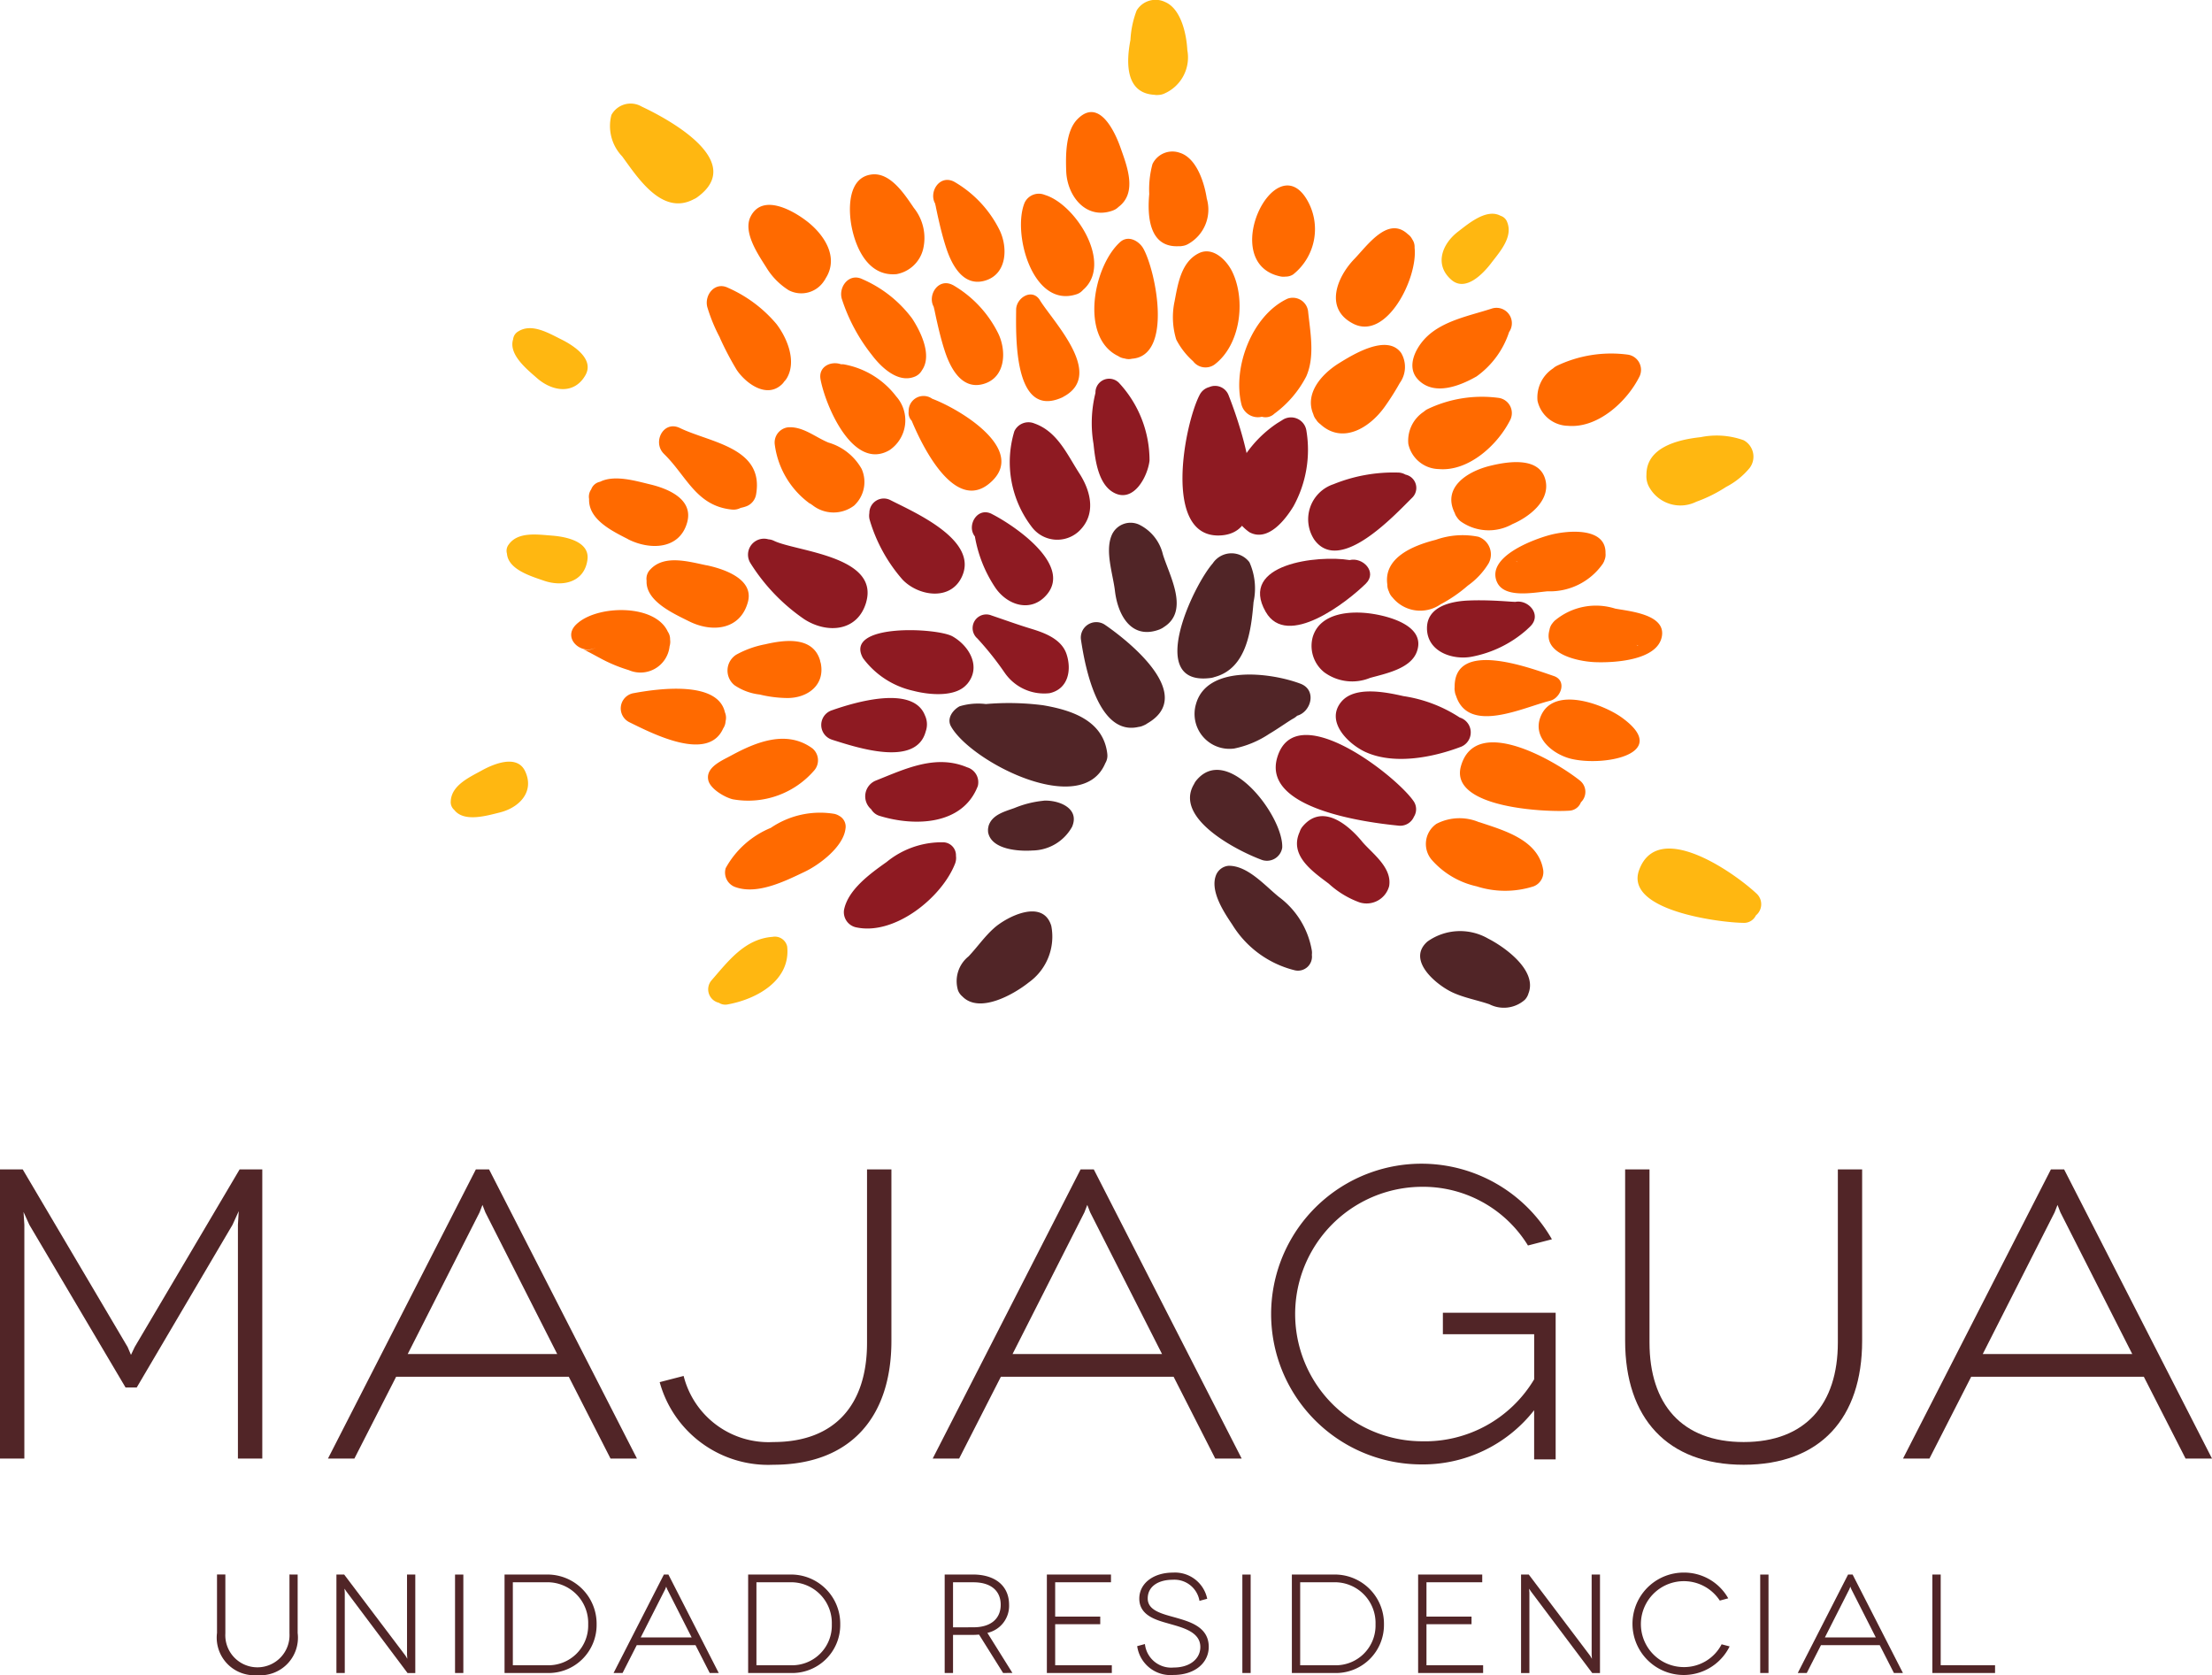 <?xml version="1.0" encoding="UTF-8"?> <svg xmlns="http://www.w3.org/2000/svg" xmlns:xlink="http://www.w3.org/1999/xlink" id="Grupo_320" data-name="Grupo 320" width="132.532" height="100.359" viewBox="0 0 132.532 100.359"><defs><clipPath id="clip-path"><rect id="Rectángulo_263" data-name="Rectángulo 263" width="132.532" height="100.359" fill="none"></rect></clipPath></defs><g id="Grupo_318" data-name="Grupo 318" clip-path="url(#clip-path)"><path id="Trazado_8464" data-name="Trazado 8464" d="M135.059,128.908a.779.779,0,0,0-.755-.81c-.045,0-.087,0-.132,0-.027,0-.053,0-.08,0a5.217,5.217,0,0,0-3.193,1.184c-.958.679-2.315,1.652-2.548,2.872a.928.928,0,0,0,.766,1.047c2.284.47,5.086-1.786,5.884-3.816a.937.937,0,0,0,.058-.473" transform="translate(-77.782 -77.634)" fill="#8e1a22"></path><path id="Trazado_8465" data-name="Trazado 8465" d="M171.747,85.882a.993.993,0,0,0,.218-.123c1.55-.975.341-3.058-.058-4.352a2.669,2.669,0,0,0-1.442-1.794,1.229,1.229,0,0,0-1.641.681c-.383.963.092,2.3.21,3.3.174,1.473,1.005,2.968,2.713,2.292" transform="translate(-102.232 -48.19)" fill="#512527"></path><path id="Trazado_8466" data-name="Trazado 8466" d="M181.317,91.553l.009,0c1.931-.529,2.18-2.821,2.323-4.494a3.84,3.84,0,0,0-.246-2.378,1.347,1.347,0,0,0-2.2.067c-1.188,1.353-4.044,7.392-.108,6.863a1.047,1.047,0,0,0,.22-.056" transform="translate(-108.542 -50.994)" fill="#512527"></path><path id="Trazado_8467" data-name="Trazado 8467" d="M169.527,62.5a6.819,6.819,0,0,0-1.793-4.615.821.821,0,0,0-1.446.559,7.46,7.46,0,0,0-.118,3.054c.1.944.273,2.409,1.21,2.921,1.2.655,2.042-.983,2.147-1.919" transform="translate(-100.653 -34.906)" fill="#8e1a22"></path><path id="Trazado_8468" data-name="Trazado 8468" d="M137.234,99.093c.886-1.016.176-2.283-.847-2.873-.924-.532-6.554-.8-5.372,1.3a5.13,5.13,0,0,0,3.016,1.957c.912.238,2.512.407,3.2-.387" transform="translate(-79.307 -58.088)" fill="#8e1a22"></path><path id="Trazado_8469" data-name="Trazado 8469" d="M125.561,108.664c1.484.467,5.035,1.661,5.608-.5a1.258,1.258,0,0,0-.049-.963c-.715-1.824-4.191-.787-5.557-.307a.925.925,0,0,0,0,1.769" transform="translate(-75.704 -64.344)" fill="#8e1a22"></path><path id="Trazado_8470" data-name="Trazado 8470" d="M157.663,70.785c1.07-.994.752-2.386.05-3.475-.736-1.135-1.314-2.507-2.687-2.995a.933.933,0,0,0-1.213.461,6.377,6.377,0,0,0,1.059,5.754,1.907,1.907,0,0,0,2.792.254" transform="translate(-93.038 -38.94)" fill="#8e1a22"></path><path id="Trazado_8471" data-name="Trazado 8471" d="M155.975,45.136c-.468-.753-1.423-.145-1.427.56-.011,1.56-.165,6.573,2.747,5.268a.891.891,0,0,0,.144-.083c.011-.006.022-.008.033-.015,2.318-1.352-.674-4.41-1.5-5.73" transform="translate(-93.666 -27.147)" fill="#ff6a00"></path><path id="Trazado_8472" data-name="Trazado 8472" d="M142.984,43.182c-.869-.45-1.526.613-1.143,1.3.019.08.041.174.05.207.05.24.1.481.156.721.13.58.275,1.157.459,1.721.33,1.019,1.012,2.34,2.3,1.985,1.391-.384,1.412-2.071.864-3.11a6.867,6.867,0,0,0-2.685-2.827" transform="translate(-85.9 -26.107)" fill="#ff6a00"></path><path id="Trazado_8473" data-name="Trazado 8473" d="M128.9,60.46a2.156,2.156,0,0,0,.409-3.232,5.056,5.056,0,0,0-3.163-1.92.9.9,0,0,0-.138,0c-.592-.215-1.378.129-1.226.917.3,1.583,1.948,5.481,4.118,4.234" transform="translate(-75.617 -33.483)" fill="#ff6a00"></path><path id="Trazado_8474" data-name="Trazado 8474" d="M116.189,98.617c-.454-1.428-2.144-1.191-3.277-.929a5.827,5.827,0,0,0-1.73.621,1.126,1.126,0,0,0-.108,1.831,3.343,3.343,0,0,0,1.511.558,7.251,7.251,0,0,0,1.649.209c1.194.006,2.258-.75,2.014-2.059a.935.935,0,0,0-.033-.114,1.18,1.18,0,0,0-.025-.116" transform="translate(-67.066 -59.087)" fill="#ff6a00"></path><path id="Trazado_8475" data-name="Trazado 8475" d="M153.608,121.781a6.109,6.109,0,0,0-1.745.436c-.592.214-1.35.4-1.555,1.081,0,.017,0,.031-.009.047a.211.211,0,0,0-.006.032.7.7,0,0,0-.014.093.649.649,0,0,0,0,.123v0c0,.017,0,.034,0,.053.169,1.065,1.839,1.175,2.662,1.116a2.756,2.756,0,0,0,2.372-1.418c.486-1.133-.826-1.617-1.71-1.567" transform="translate(-91.08 -73.807)" fill="#512527"></path><path id="Trazado_8476" data-name="Trazado 8476" d="M101.917,85.517c-1.066-.219-2.521-.656-3.36.244a.785.785,0,0,0-.228.68c-.062,1.22,1.595,1.956,2.528,2.423,1.386.7,3.085.536,3.542-1.151.379-1.4-1.5-1.994-2.481-2.2" transform="translate(-59.588 -51.648)" fill="#ff6a00"></path><path id="Trazado_8477" data-name="Trazado 8477" d="M79.749,81.359c-.847-.061-2.017-.249-2.573.532a.611.611,0,0,0-.107.55c.076.95,1.433,1.35,2.2,1.616,1.144.4,2.442.1,2.622-1.253.15-1.122-1.365-1.388-2.143-1.444" transform="translate(-46.694 -49.271)" fill="#ffb711"></path><path id="Trazado_8478" data-name="Trazado 8478" d="M80.863,50.587c-.76-.375-1.773-.993-2.584-.479a.614.614,0,0,0-.306.468c-.288.909.818,1.791,1.429,2.328.91.8,2.223,1.013,2.9-.17.563-.982-.739-1.8-1.439-2.147" transform="translate(-47.229 -30.251)" fill="#ffb711"></path><path id="Trazado_8479" data-name="Trazado 8479" d="M222.239,35.469c.514-.674,1.314-1.55.965-2.444a.612.612,0,0,0-.4-.391c-.836-.457-1.915.459-2.559.956-.958.74-1.42,1.987-.389,2.88.856.741,1.909-.381,2.383-1" transform="translate(-132.896 -19.704)" fill="#ffb711"></path><path id="Trazado_8480" data-name="Trazado 8480" d="M70.427,116.365c-.743.41-1.827.89-1.868,1.849a.615.615,0,0,0,.209.519c.582.755,1.938.351,2.728.155,1.174-.292,2.1-1.248,1.515-2.479-.486-1.023-1.9-.421-2.584-.044" transform="translate(-41.552 -70.21)" fill="#ffb711"></path><path id="Trazado_8481" data-name="Trazado 8481" d="M167.854,43.323a.884.884,0,0,0,.415.164.8.8,0,0,0,.439.015c2.453-.174,1.439-5.22.689-6.587-.256-.466-.911-.843-1.4-.4-1.6,1.446-2.412,5.675-.148,6.812" transform="translate(-100.886 -22.01)" fill="#ff6a00"></path><path id="Trazado_8482" data-name="Trazado 8482" d="M190.25,63.659c-.1.062-.2.123-.3.184a7.029,7.029,0,0,0-2.56,3.088,2.733,2.733,0,0,0,.9,3.443c1.113.6,2.159-.769,2.635-1.553a7.006,7.006,0,0,0,.777-4.526.931.931,0,0,0-1.454-.635" transform="translate(-113.428 -38.486)" fill="#8e1a22"></path><path id="Trazado_8483" data-name="Trazado 8483" d="M178.5,41.259a4.566,4.566,0,0,0,.108,2.248,4.5,4.5,0,0,0,1.01,1.3.932.932,0,0,0,1.283.2c1.562-1.177,1.888-3.86,1.064-5.56-.331-.686-1.158-1.531-2.005-1.11-1.069.53-1.256,1.865-1.459,2.925" transform="translate(-108.134 -23.165)" fill="#ff6a00"></path><path id="Trazado_8484" data-name="Trazado 8484" d="M132.777,47.769c.636-.894-.076-2.332-.59-3.112a7.368,7.368,0,0,0-2.98-2.352c-.788-.386-1.434.453-1.231,1.174a10.654,10.654,0,0,0,1.808,3.375c.547.726,1.543,1.681,2.53,1.306a.851.851,0,0,0,.463-.391" transform="translate(-77.541 -25.581)" fill="#ff6a00"></path><path id="Trazado_8485" data-name="Trazado 8485" d="M158.6,35.516a.852.852,0,0,0,.4-.261c1.823-1.564-.431-5.138-2.28-5.694a.94.94,0,0,0-1.214.46c-.757,1.814.473,6.342,3.094,5.495" transform="translate(-94.114 -17.881)" fill="#ff6a00"></path><path id="Trazado_8486" data-name="Trazado 8486" d="M184.061,107.031a5.919,5.919,0,0,0,2.109-.882c.431-.248,1.217-.8,1.432-.912a1.105,1.105,0,0,0,.236-.172c.836-.231,1.2-1.537.2-1.918-1.76-.667-5.617-1.163-6.267,1.237a2.091,2.091,0,0,0,2.293,2.646" transform="translate(-110.119 -62.184)" fill="#512527"></path><path id="Trazado_8487" data-name="Trazado 8487" d="M216.45,81.461a4.787,4.787,0,0,0-2.571.18c-1.385.349-3.138,1.08-2.9,2.687a.865.865,0,0,0,.093.407.885.885,0,0,0,.215.358,2.136,2.136,0,0,0,2.871.418,8.555,8.555,0,0,0,1.646-1.13,4.48,4.48,0,0,0,1.24-1.327,1.12,1.12,0,0,0-.594-1.591" transform="translate(-127.856 -49.299)" fill="#ff6a00"></path><path id="Trazado_8488" data-name="Trazado 8488" d="M256.229,66.539a4.791,4.791,0,0,0-2.571-.183c-1.42.152-3.258.63-3.25,2.253a1.314,1.314,0,0,0,.2.8,2.137,2.137,0,0,0,2.785.817,8.534,8.534,0,0,0,1.787-.888,4.49,4.49,0,0,0,1.414-1.14,1.12,1.12,0,0,0-.364-1.659" transform="translate(-151.761 -40.165)" fill="#ffb711"></path><path id="Trazado_8489" data-name="Trazado 8489" d="M215.28,61.184a.942.942,0,0,0-.169.124,2.075,2.075,0,0,0-.93,1.939,1.907,1.907,0,0,0,1.822,1.5c1.8.158,3.561-1.471,4.3-2.98a.92.92,0,0,0-.7-1.283,7.538,7.538,0,0,0-4.329.7" transform="translate(-129.8 -36.644)" fill="#ff6a00"></path><path id="Trazado_8490" data-name="Trazado 8490" d="M234.931,54.607a.932.932,0,0,0-.168.124,2.076,2.076,0,0,0-.931,1.939,1.907,1.907,0,0,0,1.822,1.5c1.8.158,3.561-1.47,4.3-2.98a.921.921,0,0,0-.7-1.283,7.543,7.543,0,0,0-4.33.7" transform="translate(-141.711 -32.658)" fill="#ff6a00"></path><path id="Trazado_8491" data-name="Trazado 8491" d="M199.71,56.979a.95.95,0,0,0,.226.232c1.311,1.216,2.945.267,3.883-1.061a15.519,15.519,0,0,0,.885-1.4,1.645,1.645,0,0,0,.082-1.8c-.834-1.159-2.859.08-3.7.6-1.074.66-2.094,1.83-1.564,3.067a.875.875,0,0,0,.193.358" transform="translate(-120.836 -31.804)" fill="#ff6a00"></path><path id="Trazado_8492" data-name="Trazado 8492" d="M200.27,96.77a2.827,2.827,0,0,0,2.711.313c.913-.256,2.428-.545,2.8-1.563.559-1.511-1.545-2.1-2.614-2.27-1.27-.207-3.173-.111-3.62,1.381a2.023,2.023,0,0,0,.719,2.138" transform="translate(-120.894 -56.468)" fill="#8e1a22"></path><path id="Trazado_8493" data-name="Trazado 8493" d="M226.952,102.831c.655-.16,1.05-1.208.23-1.487-1.478-.5-5.976-2.2-5.939.675a.78.78,0,0,0,.011.25.8.8,0,0,0,.07.255c.75,2.331,4.036.694,5.628.306" transform="translate(-134.088 -60.843)" fill="#ff6a00"></path><path id="Trazado_8494" data-name="Trazado 8494" d="M217.043,93.007c.03,1.371,1.507,1.877,2.64,1.683a6.916,6.916,0,0,0,3.334-1.62c.007-.006.011-.013.019-.019.076-.071.155-.14.224-.214.665-.7-.16-1.592-.926-1.44l-.234-.012c-.24-.016-.48-.033-.721-.046-.621-.035-1.247-.049-1.869-.022-1.051.045-2.493.371-2.466,1.689m5.269-1.6-.005,0-.017,0h.022" transform="translate(-131.546 -55.337)" fill="#8e1a22"></path><path id="Trazado_8495" data-name="Trazado 8495" d="M220.949,73.37a.892.892,0,0,0,.135.238.9.9,0,0,0,.225.239,2.9,2.9,0,0,0,3.083.156c.964-.409,2.234-1.354,2-2.562-.293-1.5-2.222-1.2-3.3-.94-1.428.343-2.933,1.327-2.136,2.868" transform="translate(-133.779 -42.601)" fill="#ff6a00"></path><path id="Trazado_8496" data-name="Trazado 8496" d="M192.12,33.655a.944.944,0,0,0,.333.015.818.818,0,0,0,.455-.131,3.47,3.47,0,0,0,.8-4.518c-1.923-3.146-5.309,3.826-1.586,4.634" transform="translate(-115.427 -17.098)" fill="#ff6a00"></path><path id="Trazado_8497" data-name="Trazado 8497" d="M215.148,51.107c.949,1.025,2.512.408,3.526-.173a5.288,5.288,0,0,0,1.937-2.63.193.193,0,0,0,.009-.028.922.922,0,0,0-1.073-1.393c-1.289.415-2.854.709-3.858,1.675-.63.605-1.266,1.766-.541,2.548" transform="translate(-130.202 -28.384)" fill="#ff6a00"></path><path id="Trazado_8498" data-name="Trazado 8498" d="M204.233,40.436c1.993,1.021,3.878-2.736,3.673-4.553a.793.793,0,0,0-.142-.506.819.819,0,0,0-.263-.306c-1.184-1.107-2.409.66-3.208,1.49-1.053,1.094-1.806,2.983-.06,3.875" transform="translate(-123.151 -21.041)" fill="#ff6a00"></path><path id="Trazado_8499" data-name="Trazado 8499" d="M201.16,125.641c-.86-1.036-2.382-2.279-3.548-.9a.923.923,0,0,0-.183.334c-.638,1.4.752,2.357,1.742,3.1a5.5,5.5,0,0,0,1.855,1.125,1.4,1.4,0,0,0,1.763-.975c.194-1.136-1.055-1.99-1.629-2.681" transform="translate(-119.559 -75.233)" fill="#8e1a22"></path><path id="Trazado_8500" data-name="Trazado 8500" d="M220.084,124.689a3,3,0,0,0-2.564.094,1.466,1.466,0,0,0-.293,2.144,5.024,5.024,0,0,0,2.7,1.6,5.6,5.6,0,0,0,3.418,0,.912.912,0,0,0,.575-.96c-.281-1.826-2.337-2.383-3.836-2.886" transform="translate(-131.456 -75.425)" fill="#ff6a00"></path><path id="Trazado_8501" data-name="Trazado 8501" d="M235.939,93.042a.871.871,0,0,0-.091.092c-.012.012-.023.022-.033.035s0,.007-.007.01l-.022.03a.848.848,0,0,0-.194.428c-.4,1.409,1.663,1.877,2.729,1.919,1.1.044,3.783-.084,4.012-1.574.2-1.3-1.97-1.476-2.8-1.634a3.831,3.831,0,0,0-3.589.694m4.87,1.481c.135.061.107.105,0,0" transform="translate(-142.757 -55.885)" fill="#ff6a00"></path><path id="Trazado_8502" data-name="Trazado 8502" d="M138.343,117.35a.932.932,0,0,0-.636-1.131c-1.895-.8-3.722.1-5.487.8a1.019,1.019,0,0,0-.262,1.714.872.872,0,0,0,.519.4c2.085.638,4.957.562,5.866-1.786" transform="translate(-79.76 -70.247)" fill="#8e1a22"></path><path id="Trazado_8503" data-name="Trazado 8503" d="M112.44,143.064a.757.757,0,0,0-.88-.58c-1.665.124-2.65,1.454-3.662,2.615a.826.826,0,0,0,.448,1.334.706.706,0,0,0,.524.1c1.742-.314,3.785-1.435,3.569-3.467" transform="translate(-65.275 -86.355)" fill="#ffb711"></path><path id="Trazado_8504" data-name="Trazado 8504" d="M153.87,109.961c-.241-1.979-2.119-2.6-3.851-2.895a16.044,16.044,0,0,0-3.424-.071,3.815,3.815,0,0,0-1.576.136c-.395.214-.778.715-.518,1.191,1.158,2.112,7.85,5.568,9.251,2.216a.865.865,0,0,0,.117-.577" transform="translate(-87.528 -64.814)" fill="#512527"></path><path id="Trazado_8505" data-name="Trazado 8505" d="M117.09,123.74a.968.968,0,0,0-.265-.109,5.241,5.241,0,0,0-3.825.838,5.44,5.44,0,0,0-2.7,2.411.923.923,0,0,0,.611,1.146c1.311.451,2.95-.369,4.118-.926.893-.424,2.309-1.491,2.446-2.566a.733.733,0,0,0-.387-.793" transform="translate(-66.82 -74.868)" fill="#ff6a00"></path><path id="Trazado_8506" data-name="Trazado 8506" d="M164.939,22.945a.9.9,0,0,0,.342-.213c1.146-.858.514-2.44.119-3.563-.354-1-1.307-3.01-2.59-1.683-.7.728-.694,2.157-.66,3.1.056,1.509,1.2,2.934,2.789,2.361" transform="translate(-98.268 -10.332)" fill="#ff6a00"></path><path id="Trazado_8507" data-name="Trazado 8507" d="M182.62,59.277a.866.866,0,0,0-1.16-.5.9.9,0,0,0-.579.472c-.9,1.72-2.238,8.542,1.2,8.418,3.526-.128,1.22-6.666.538-8.394" transform="translate(-109.006 -35.586)" fill="#8e1a22"></path><path id="Trazado_8508" data-name="Trazado 8508" d="M138.384,61.72c.744,1.79,2.726,5.634,4.816,3.6,2-1.939-1.929-4.3-3.591-4.926a.893.893,0,0,0-1.411.758.684.684,0,0,0,.186.564" transform="translate(-83.756 -36.504)" fill="#ff6a00"></path><path id="Trazado_8509" data-name="Trazado 8509" d="M119.867,69.521c.031.02.063.033.094.05s.071.053.11.075a2.04,2.04,0,0,0,2.5.028,1.927,1.927,0,0,0,.451-2.195,3.362,3.362,0,0,0-1.994-1.581c-.793-.327-1.517-.971-2.409-.913A.917.917,0,0,0,117.814,66a5.2,5.2,0,0,0,2.054,3.518" transform="translate(-71.396 -39.384)" fill="#ff6a00"></path><path id="Trazado_8510" data-name="Trazado 8510" d="M120.832,85.709c.785-2.763-4.206-3.033-5.523-3.669a.907.907,0,0,0-.336-.091.957.957,0,0,0-1.079,1.424,11.4,11.4,0,0,0,3.24,3.372c1.363.87,3.192.74,3.7-1.036" transform="translate(-68.933 -49.637)" fill="#8e1a22"></path><path id="Trazado_8511" data-name="Trazado 8511" d="M165.876,94.845a.927.927,0,0,0-1.491.818c.245,1.679,1.034,5.819,3.449,5.267a.909.909,0,0,0,.3-.087.958.958,0,0,0,.231-.125c2.867-1.654-.887-4.762-2.486-5.873" transform="translate(-99.624 -57.377)" fill="#512527"></path><path id="Trazado_8512" data-name="Trazado 8512" d="M149.83,96.934a2.867,2.867,0,0,0,2.706,1.249c1.121-.25,1.332-1.385,1.017-2.339-.3-.908-1.32-1.279-2.14-1.527-.792-.241-1.572-.525-2.356-.79a.819.819,0,0,0-.849,1.376,18.336,18.336,0,0,1,1.621,2.031" transform="translate(-89.651 -56.653)" fill="#8e1a22"></path><path id="Trazado_8513" data-name="Trazado 8513" d="M149.011,78.014c-.876-.445-1.524.711-1.012,1.347a7.909,7.909,0,0,0,1.2,3.034c.724,1.1,2.181,1.573,3.125.434,1.489-1.8-2-4.15-3.317-4.815" transform="translate(-89.589 -47.223)" fill="#8e1a22"></path><path id="Trazado_8514" data-name="Trazado 8514" d="M132.244,77.145a9.5,9.5,0,0,0,1.951,3.519c.942.985,2.891,1.312,3.567-.2.98-2.184-2.861-3.832-4.3-4.567a.865.865,0,0,0-1.255.78.935.935,0,0,0,.038.466" transform="translate(-80.119 -45.937)" fill="#8e1a22"></path><path id="Trazado_8515" data-name="Trazado 8515" d="M100.555,107.122a.846.846,0,0,0,.139-.428.829.829,0,0,0-.041-.529c-.426-1.916-4.022-1.415-5.446-1.151a.925.925,0,0,0-.271,1.749c1.4.686,4.725,2.406,5.618.358" transform="translate(-57.22 -63.489)" fill="#ff6a00"></path><path id="Trazado_8516" data-name="Trazado 8516" d="M132.049,32.5a2.014,2.014,0,0,0,1.6-1.476,2.88,2.88,0,0,0-.553-2.5c-.538-.788-1.388-2.122-2.506-2-1.447.159-1.426,2.074-1.218,3.136.268,1.363,1.041,2.982,2.679,2.838" transform="translate(-78.346 -16.073)" fill="#ff6a00"></path><path id="Trazado_8517" data-name="Trazado 8517" d="M142.1,28.981c.052.241.1.482.156.722.13.579.276,1.156.46,1.721.33,1.019,1.012,2.338,2.3,1.983,1.391-.383,1.412-2.07.865-3.11a6.855,6.855,0,0,0-2.686-2.826c-.871-.449-1.527.615-1.142,1.3.018.08.041.173.048.2" transform="translate(-86.029 -16.585)" fill="#ff6a00"></path><path id="Trazado_8518" data-name="Trazado 8518" d="M116.259,36.278a1.624,1.624,0,0,0,2.1-.555.983.983,0,0,0,.109-.18l.015-.021c.781-1.27-.145-2.616-1.16-3.394-.867-.665-2.657-1.658-3.359-.27-.474.938.458,2.283.935,3.039a4.141,4.141,0,0,0,1.362,1.383" transform="translate(-68.991 -18.883)" fill="#ff6a00"></path><path id="Trazado_8519" data-name="Trazado 8519" d="M92.31,100.068c-.069-.026-.061-.015,0,0" transform="translate(-55.918 -60.64)" fill="#ff6a00"></path><path id="Trazado_8520" data-name="Trazado 8520" d="M92.768,94.963a.924.924,0,0,0,.033-.41.8.8,0,0,0-.139-.476c-.755-1.643-4.092-1.6-5.371-.532l0,0h0a1.719,1.719,0,0,0-.172.16c-.756.83.414,1.8,1.254,1.32a1.047,1.047,0,0,1-.767.123c.022.009.05.02.088.037.079.035.157.078.233.117.21.109.418.225.627.335a9.028,9.028,0,0,0,1.771.746,1.754,1.754,0,0,0,2.445-1.423" transform="translate(-52.652 -56.235)" fill="#ff6a00"></path><path id="Trazado_8521" data-name="Trazado 8521" d="M114.074,114.23a.929.929,0,0,0-.133-1.291c-1.552-1.131-3.377-.381-4.878.434-.57.309-1.535.708-1.359,1.477.121.524.991,1.025,1.464,1.139a5.223,5.223,0,0,0,4.906-1.759" transform="translate(-65.265 -68.102)" fill="#ff6a00"></path><path id="Trazado_8522" data-name="Trazado 8522" d="M147.717,139.611c-.58.511-1.012,1.147-1.54,1.706a1.9,1.9,0,0,0-.631,2.041.915.915,0,0,0,.265.364.068.068,0,0,1,.01.011c1.034,1.029,3.088-.156,3.969-.86a3.37,3.37,0,0,0,1.342-3.387c-.5-1.641-2.639-.557-3.415.124" transform="translate(-88.145 -84.018)" fill="#512527"></path><path id="Trazado_8523" data-name="Trazado 8523" d="M217.964,145.3c.7.319,1.462.451,2.189.7a1.9,1.9,0,0,0,2.12-.265.918.918,0,0,0,.223-.392s0-.007.006-.013c.511-1.366-1.416-2.751-2.419-3.262a3.369,3.369,0,0,0-3.639.172c-1.292,1.127.579,2.634,1.52,3.06" transform="translate(-130.916 -85.832)" fill="#512527"></path><path id="Trazado_8524" data-name="Trazado 8524" d="M100.534,66.5c1.352,1.312,1.924,3.115,4.059,3.333a.919.919,0,0,0,.537-.1,2.131,2.131,0,0,0,.354-.1.924.924,0,0,0,.57-.713c.491-2.807-2.753-3.093-4.565-3.971-.991-.481-1.667.859-.955,1.549" transform="translate(-60.752 -39.305)" fill="#ff6a00"></path><path id="Trazado_8525" data-name="Trazado 8525" d="M91.909,76.414c1.281.654,3.084.649,3.546-1,.392-1.4-1.148-2.028-2.212-2.282-.889-.214-2.142-.59-3.006-.158a.712.712,0,0,0-.531.456.764.764,0,0,0-.125.579c-.044,1.206,1.318,1.888,2.328,2.4" transform="translate(-54.285 -44.11)" fill="#ff6a00"></path><path id="Trazado_8526" data-name="Trazado 8526" d="M191.362,45.336c-2.114,1-3.292,4.113-2.742,6.335a1.017,1.017,0,0,0,1.223.73.761.761,0,0,0,.746-.182,6.42,6.42,0,0,0,1.914-2.237c.528-1.2.237-2.646.108-3.9a.924.924,0,0,0-1.248-.748" transform="translate(-114.237 -27.433)" fill="#ff6a00"></path><path id="Trazado_8527" data-name="Trazado 8527" d="M108.271,46.6a18.093,18.093,0,0,0,1.011,1.929c.538.8,1.785,1.735,2.7.874a.916.916,0,0,0,.148-.178,1.013,1.013,0,0,0,.148-.186c.611-1.012.032-2.407-.607-3.25a8.017,8.017,0,0,0-2.915-2.18c-.79-.386-1.432.452-1.23,1.173a10.034,10.034,0,0,0,.751,1.818" transform="translate(-65.143 -26.369)" fill="#ff6a00"></path><path id="Trazado_8528" data-name="Trazado 8528" d="M202.274,115.719c-1.079-1.531-7.067-6.213-8.146-2.585-.917,3.086,5.337,3.892,7.258,4.083a.892.892,0,0,0,.93-.529.848.848,0,0,0-.042-.969" transform="translate(-117.602 -67.752)" fill="#8e1a22"></path><path id="Trazado_8529" data-name="Trazado 8529" d="M204.995,108.811c1.71.753,4.023.3,5.7-.345a.93.93,0,0,0-.1-1.742,8.423,8.423,0,0,0-3.374-1.283c-1.031-.233-2.924-.629-3.726.344-.982,1.192.455,2.567,1.5,3.027" transform="translate(-123.134 -63.735)" fill="#8e1a22"></path><path id="Trazado_8530" data-name="Trazado 8530" d="M97.741,21.505h0a.933.933,0,0,0,.2-.113c2.937-2.118-1.58-4.616-3.321-5.433a1.311,1.311,0,0,0-1.817.5,2.63,2.63,0,0,0,.648,2.486c.939,1.287,2.394,3.567,4.285,2.563" transform="translate(-56.17 -9.572)" fill="#ffb711"></path><path id="Trazado_8531" data-name="Trazado 8531" d="M192,88.167c1.274,2.23,4.876-.588,6-1.695.7-.693-.178-1.6-.975-1.409-1.878-.313-6.676.216-5.028,3.1" transform="translate(-116.164 -51.508)" fill="#8e1a22"></path><path id="Trazado_8532" data-name="Trazado 8532" d="M204.752,72a.939.939,0,0,0-.481-.124,9.558,9.558,0,0,0-3.836.7,2.215,2.215,0,0,0-1.149,3.319c1.522,2.12,4.819-1.478,5.874-2.518A.816.816,0,0,0,204.752,72" transform="translate(-120.542 -43.565)" fill="#8e1a22"></path><path id="Trazado_8533" data-name="Trazado 8533" d="M239.478,107.851a5.349,5.349,0,0,0-.47-.378c-1.1-.791-4.008-1.886-4.821-.149-.625,1.335.721,2.388,1.851,2.638,1.911.423,5.458-.262,3.439-2.111" transform="translate(-141.84 -64.485)" fill="#ff6a00"></path><path id="Trazado_8534" data-name="Trazado 8534" d="M176.517,28.729a.646.646,0,0,0,.207-.013.926.926,0,0,0,.381-.133,2.359,2.359,0,0,0,1.09-2.709c-.138-.92-.6-2.427-1.617-2.741a1.321,1.321,0,0,0-1.637.677,5.791,5.791,0,0,0-.193,1.791c-.127,1.374.012,3.219,1.768,3.129" transform="translate(-105.891 -13.979)" fill="#ff6a00"></path><path id="Trazado_8535" data-name="Trazado 8535" d="M173.193,5.682a.652.652,0,0,0,.208.007.931.931,0,0,0,.393-.095,2.36,2.36,0,0,0,1.354-2.588c-.047-.928-.361-2.475-1.337-2.888a1.321,1.321,0,0,0-1.7.511,5.754,5.754,0,0,0-.371,1.762c-.262,1.355-.308,3.2,1.448,3.29" transform="translate(-104.009 0)" fill="#ffb711"></path><path id="Trazado_8536" data-name="Trazado 8536" d="M229.235,115.188c-1.485-1.18-6.238-3.97-7.117-.853-.707,2.51,5.1,2.763,6.469,2.668a.786.786,0,0,0,.72-.505.864.864,0,0,0-.072-1.31" transform="translate(-134.586 -68.432)" fill="#ff6a00"></path><path id="Trazado_8537" data-name="Trazado 8537" d="M256.195,131.752c-1.387-1.294-5.906-4.45-7.027-1.411-.9,2.445,4.863,3.156,6.237,3.17a.785.785,0,0,0,.758-.447.864.864,0,0,0,.032-1.312" transform="translate(-150.958 -78.221)" fill="#ffb711"></path><path id="Trazado_8538" data-name="Trazado 8538" d="M186.523,121.765c.1-1.861-3.283-6.331-5.155-4.029a.99.99,0,0,0-.129.21c-1.23,2.042,2.574,3.981,4,4.515a.926.926,0,0,0,1.283-.7" transform="translate(-109.699 -70.967)" fill="#512527"></path><path id="Trazado_8539" data-name="Trazado 8539" d="M190.549,136.73a5.041,5.041,0,0,0-1.955-3.172c-.837-.67-1.88-1.9-3.039-1.875a.9.9,0,0,0-.731.535c-.4.957.464,2.245.966,2.993a6.107,6.107,0,0,0,3.75,2.734.839.839,0,0,0,1.016-.93.91.91,0,0,0-.007-.285m-3.984-4.044h0" transform="translate(-111.956 -79.811)" fill="#512527"></path><path id="Trazado_8540" data-name="Trazado 8540" d="M227.528,83.851c.41,1.04,2.208.664,3.042.591a3.867,3.867,0,0,0,3.31-1.646.91.91,0,0,0,.059-.108c.007-.013.014-.025.021-.039s0-.006,0-.009a.609.609,0,0,0,.022-.058.849.849,0,0,0,.063-.422c.036-1.588-2.305-1.374-3.369-1.082-.975.268-3.738,1.285-3.151,2.773m1.263-1.164c-.137-.023-.112-.056,0,0" transform="translate(-137.851 -49.016)" fill="#ff6a00"></path><path id="Trazado_8541" data-name="Trazado 8541" d="M15.715,177.858v17.323h-1.46V181.174l.049-.817-.371.817-5.742,9.751H7.523l-5.766-9.751-.347-.767.049.767v14.007H0V177.858H1.361L7.647,188.5l.2.47.223-.47,6.286-10.641Z" transform="translate(0 -107.796)" fill="#512527"></path><path id="Trazado_8542" data-name="Trazado 8542" d="M64.314,190.282H53.969l-2.5,4.9H49.886l8.86-17.323h.792l8.86,17.323H66.814Zm-.693-1.361-4.306-8.489-.173-.446-.173.446-4.306,8.489Z" transform="translate(-30.235 -107.797)" fill="#512527"></path><path id="Trazado_8543" data-name="Trazado 8543" d="M114.222,177.858v10.27c0,4.628-2.5,7.425-7.078,7.425a6.743,6.743,0,0,1-6.806-4.95l1.435-.371a5.247,5.247,0,0,0,5.37,3.96c3.712,0,5.618-2.252,5.618-5.94V177.858Z" transform="translate(-60.813 -107.796)" fill="#512527"></path><path id="Trazado_8544" data-name="Trazado 8544" d="M156.3,190.282H145.95l-2.5,4.9h-1.584l8.86-17.323h.792l8.86,17.323h-1.584Zm-.693-1.361-4.306-8.489-.173-.446-.173.446-4.306,8.489Z" transform="translate(-85.983 -107.797)" fill="#512527"></path><path id="Trazado_8545" data-name="Trazado 8545" d="M209.05,191.753A8.465,8.465,0,0,1,202.245,195a9.008,9.008,0,1,1,7.87-13.487l-1.435.371a7.377,7.377,0,0,0-6.434-3.515,7.623,7.623,0,0,0,.049,15.245,7.62,7.62,0,0,0,6.757-3.713v-2.7h-5.47v-1.287h6.757V194.7H209.05Z" transform="translate(-117.132 -107.264)" fill="#512527"></path><path id="Trazado_8546" data-name="Trazado 8546" d="M261.374,177.858v10.27c0,4.628-2.5,7.425-7.1,7.425-4.578,0-7.1-2.8-7.1-7.425v-10.27h1.46v10.37c0,3.687,1.93,5.964,5.642,5.964s5.643-2.277,5.643-5.964v-10.37Z" transform="translate(-149.804 -107.796)" fill="#512527"></path><path id="Trazado_8547" data-name="Trazado 8547" d="M303.878,190.282H293.533l-2.5,4.9H289.45l8.86-17.323h.792l8.86,17.323h-1.584Zm-.693-1.361-4.306-8.489-.173-.446-.174.446-4.306,8.489Z" transform="translate(-175.43 -107.797)" fill="#512527"></path><path id="Trazado_8548" data-name="Trazado 8548" d="M37.832,239.48v3.5a2.252,2.252,0,0,1-2.418,2.527A2.256,2.256,0,0,1,33,242.976v-3.5h.5v3.53a1.924,1.924,0,1,0,3.842,0v-3.53Z" transform="translate(-19.998 -145.144)" fill="#512527"></path><path id="Trazado_8549" data-name="Trazado 8549" d="M55.9,239.48v5.9h-.464L51.776,240.5l-.118-.176.017.244v4.81h-.5v-5.9h.464l3.673,4.861.11.186-.017-.253V239.48Z" transform="translate(-31.018 -145.144)" fill="#512527"></path><rect id="Rectángulo_260" data-name="Rectángulo 260" width="0.497" height="5.897" transform="translate(27.264 94.336)" fill="#512527"></rect><path id="Trazado_8550" data-name="Trazado 8550" d="M79.2,239.48a2.947,2.947,0,0,1,3.058,2.982,2.879,2.879,0,0,1-2.982,2.915H76.742v-5.9Zm.076,5.433a2.382,2.382,0,0,0,2.477-2.451,2.441,2.441,0,0,0-2.552-2.519H77.239v4.97Z" transform="translate(-46.512 -145.144)" fill="#512527"></path><path id="Trazado_8551" data-name="Trazado 8551" d="M98.232,243.709H94.711l-.85,1.668h-.539l3.015-5.9h.27l3.016,5.9h-.539ZM98,243.245l-1.466-2.889-.059-.151-.059.151-1.466,2.889Z" transform="translate(-56.56 -145.144)" fill="#512527"></path><path id="Trazado_8552" data-name="Trazado 8552" d="M116.253,239.48a2.947,2.947,0,0,1,3.058,2.982,2.879,2.879,0,0,1-2.982,2.915h-2.536v-5.9Zm.076,5.433a2.382,2.382,0,0,0,2.477-2.451,2.441,2.441,0,0,0-2.552-2.519H114.29v4.97Z" transform="translate(-68.968 -145.144)" fill="#512527"></path><path id="Trazado_8553" data-name="Trazado 8553" d="M147.193,245.377l-1.441-2.3c-.118.009-.244.017-.371.017h-1.188v2.283h-.5v-5.9h1.685c1.356,0,2.173.691,2.173,1.811a1.657,1.657,0,0,1-1.3,1.685l1.5,2.4Zm-1.778-2.738c1.07,0,1.634-.539,1.634-1.348,0-.868-.623-1.348-1.634-1.348h-1.222v2.7Z" transform="translate(-87.092 -145.144)" fill="#512527"></path><path id="Trazado_8554" data-name="Trazado 8554" d="M163.12,244.914v.464h-3.892v-5.9h3.842v.463h-3.344V242h2.7v.455h-2.7v2.46Z" transform="translate(-96.505 -145.144)" fill="#512527"></path><path id="Trazado_8555" data-name="Trazado 8555" d="M176.695,240.874a1.519,1.519,0,0,0-1.6-1.264c-.868,0-1.5.4-1.5,1.121s.843.918,1.668,1.146c.808.236,1.988.539,1.988,1.752,0,.969-.842,1.685-2.114,1.685a2.013,2.013,0,0,1-2.173-1.727l.463-.126a1.584,1.584,0,0,0,1.727,1.407c.969,0,1.593-.522,1.593-1.23,0-.952-1.171-1.188-1.972-1.424-.707-.2-1.685-.48-1.685-1.474,0-.919.851-1.558,2.013-1.558a1.969,1.969,0,0,1,2.056,1.567Z" transform="translate(-104.829 -144.963)" fill="#512527"></path><rect id="Rectángulo_261" data-name="Rectángulo 261" width="0.497" height="5.897" transform="translate(74.436 94.336)" fill="#512527"></rect><path id="Trazado_8556" data-name="Trazado 8556" d="M198.952,239.48a2.947,2.947,0,0,1,3.058,2.982,2.879,2.879,0,0,1-2.982,2.915h-2.536v-5.9Zm.076,5.433a2.382,2.382,0,0,0,2.477-2.451,2.441,2.441,0,0,0-2.552-2.519h-1.963v4.97Z" transform="translate(-119.09 -145.144)" fill="#512527"></path><path id="Trazado_8557" data-name="Trazado 8557" d="M219.594,244.914v.464H215.7v-5.9h3.841v.463H216.2V242h2.7v.455h-2.7v2.46Z" transform="translate(-130.733 -145.144)" fill="#512527"></path><path id="Trazado_8558" data-name="Trazado 8558" d="M236.086,239.48v5.9h-.464l-3.664-4.878-.118-.176.017.244v4.81h-.5v-5.9h.464l3.673,4.861.11.186-.017-.253V239.48Z" transform="translate(-140.223 -145.144)" fill="#512527"></path><path id="Trazado_8559" data-name="Trazado 8559" d="M253.534,240.857a2.574,2.574,0,1,0-2.174,3.984,2.531,2.531,0,0,0,2.283-1.365l.48.126a3.068,3.068,0,1,1-2.763-4.423,3.032,3.032,0,0,1,2.679,1.542Z" transform="translate(-150.492 -144.962)" fill="#512527"></path><rect id="Rectángulo_262" data-name="Rectángulo 262" width="0.497" height="5.897" transform="translate(105.463 94.336)" fill="#512527"></rect><path id="Trazado_8560" data-name="Trazado 8560" d="M278.35,243.709h-3.521l-.851,1.668h-.539l3.015-5.9h.27l3.016,5.9H279.2Zm-.236-.464-1.466-2.889-.059-.151-.059.151-1.465,2.889Z" transform="translate(-165.726 -145.144)" fill="#512527"></path><path id="Trazado_8561" data-name="Trazado 8561" d="M297.668,244.914v.464h-3.757v-5.9h.5v5.433Z" transform="translate(-178.134 -145.144)" fill="#512527"></path></g></svg> 
